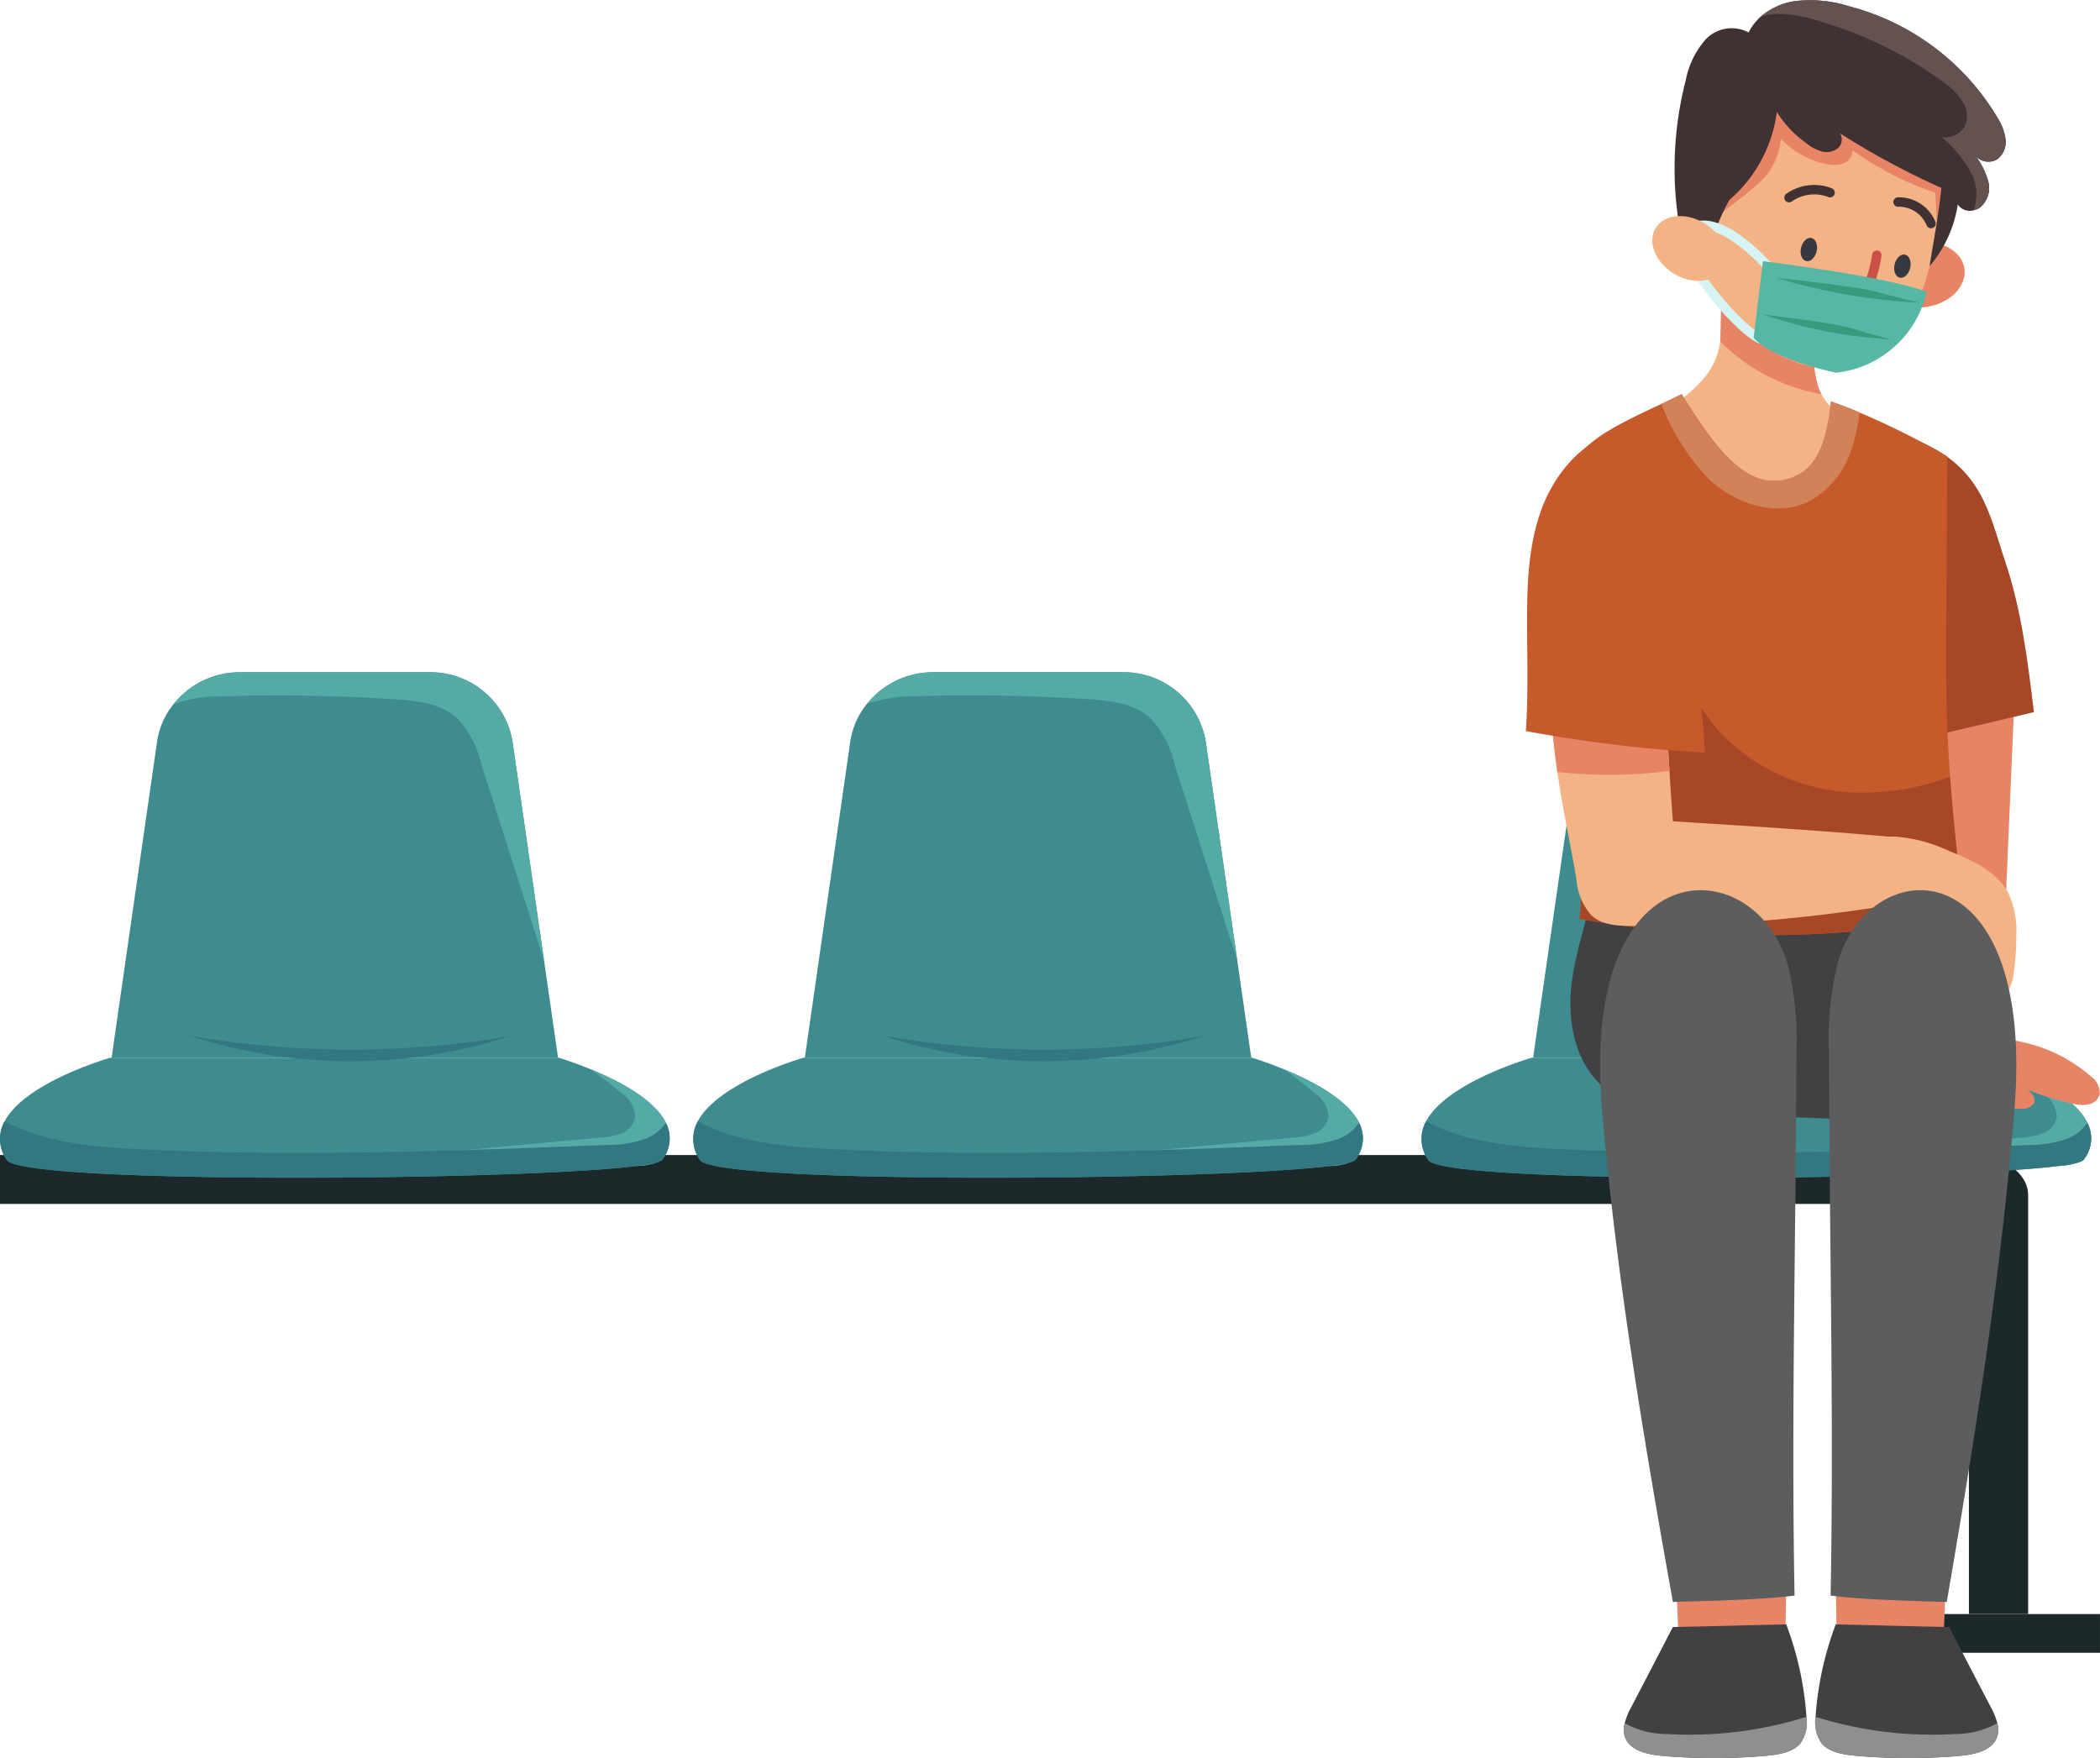 <svg id="Group_4699" data-name="Group 4699" xmlns="http://www.w3.org/2000/svg" xmlns:xlink="http://www.w3.org/1999/xlink" width="222.662" height="186.419" viewBox="0 0 222.662 186.419">
  <defs>
    <clipPath id="clip-path">
      <rect id="Rectangle_1537" data-name="Rectangle 1537" width="222.662" height="186.419" fill="none"/>
    </clipPath>
  </defs>
  <g id="Group_4698" data-name="Group 4698" clip-path="url(#clip-path)">
    <path id="Path_11355" data-name="Path 11355" d="M287.729,145.888v44.421h-6.28V148.534c0-.943-1.087-1.712-2.419-1.712H72.685v-5.188H281.717c3.323,0,6.011,1.9,6.011,4.254" transform="translate(-72.685 -19.16)" fill="#1d282b"/>
    <rect id="Rectangle_1536" data-name="Rectangle 1536" width="19.672" height="4.107" transform="translate(202.989 171.149)" fill="#1d282b"/>
    <path id="Path_11356" data-name="Path 11356" d="M235.32,123.309H187.985L192.8,89.819a8.232,8.232,0,0,1,1.747-4,8.963,8.963,0,0,1,7.082-3.39h20.044a8.807,8.807,0,0,1,8.829,7.393l3.338,23.183Z" transform="translate(-25.43 -11.151)" fill="#3e8c8f"/>
    <path id="Path_11357" data-name="Path 11357" d="M244.477,140.556a6.052,6.052,0,0,1-2.611.623c-12.5,1.582-65.2,1.954-66.843-.623a3.847,3.847,0,0,1-.233-4.116c2.214-4.168,11.2-6.736,11.2-6.736h47.542s1.461.424,3.364,1.211c2.88,1.167,6.762,3.156,8.007,5.681a3.619,3.619,0,0,1-.424,3.96" transform="translate(-23.579 -17.546)" fill="#3e8c8f"/>
    <path id="Path_11358" data-name="Path 11358" d="M250.19,140.746a6.052,6.052,0,0,1-2.611.623q-15.513-.246-31.044-.5,13.567-1.258,27.126-2.508a7.149,7.149,0,0,0,2.317-.484,2.3,2.3,0,0,0,1.4-1.764,3.275,3.275,0,0,0-1.461-2.456,35.108,35.108,0,0,0-3.312-2.551c2.88,1.167,6.762,3.156,8.007,5.681a3.619,3.619,0,0,1-.424,3.96" transform="translate(-29.292 -17.735)" fill="#54aba6"/>
    <path id="Path_11359" data-name="Path 11359" d="M244.477,141.61c-1.479,2.075-67.6,2.9-69.454,0a3.847,3.847,0,0,1-.233-4.116c4.073,2.214,9.114,2.7,13.861,2.94,16.594.847,33.231.233,49.834-.415a12.659,12.659,0,0,0,4.272-.666,4.782,4.782,0,0,0,2.145-1.695,3.606,3.606,0,0,1-.424,3.952" transform="translate(-23.579 -18.6)" fill="#337780"/>
    <path id="Path_11360" data-name="Path 11360" d="M197.535,127a55.018,55.018,0,0,0,33.975.043A99.826,99.826,0,0,1,197.535,127" transform="translate(-26.722 -17.181)" fill="#337780"/>
    <path id="Path_11361" data-name="Path 11361" d="M234.859,113q-3.334-10.442-6.667-20.892a10.568,10.568,0,0,0-2.551-4.817c-1.729-1.574-4.272-1.851-6.615-2-5.975-.38-11.976-.493-17.969-.32a16.2,16.2,0,0,0-5.275.761c-.069.035-.13.052-.208.1a8.963,8.963,0,0,1,7.082-3.39H222.7a8.807,8.807,0,0,1,8.829,7.393Z" transform="translate(-26.457 -11.153)" fill="#54aba6"/>
    <path id="Path_11362" data-name="Path 11362" d="M146.02,123.309H98.685L103.5,89.819a8.232,8.232,0,0,1,1.747-4,8.963,8.963,0,0,1,7.082-3.39h20.044a8.807,8.807,0,0,1,8.829,7.393l3.338,23.183Z" transform="translate(-13.35 -11.151)" fill="#3e8c8f"/>
    <path id="Path_11363" data-name="Path 11363" d="M155.177,140.556a6.052,6.052,0,0,1-2.611.623c-12.5,1.582-65.2,1.954-66.843-.623a3.847,3.847,0,0,1-.233-4.116c2.214-4.168,11.2-6.736,11.2-6.736h47.542s1.461.424,3.364,1.211c2.88,1.167,6.762,3.156,8.007,5.681a3.619,3.619,0,0,1-.424,3.96" transform="translate(-11.499 -17.546)" fill="#3e8c8f"/>
    <path id="Path_11364" data-name="Path 11364" d="M160.89,140.746a6.052,6.052,0,0,1-2.611.623q-15.513-.246-31.044-.5,13.568-1.258,27.126-2.508a7.149,7.149,0,0,0,2.317-.484,2.3,2.3,0,0,0,1.4-1.764,3.275,3.275,0,0,0-1.461-2.456,35.1,35.1,0,0,0-3.312-2.551c2.88,1.167,6.762,3.156,8.007,5.681a3.619,3.619,0,0,1-.424,3.96" transform="translate(-17.212 -17.735)" fill="#54aba6"/>
    <path id="Path_11365" data-name="Path 11365" d="M155.177,141.61c-1.479,2.075-67.6,2.9-69.454,0a3.847,3.847,0,0,1-.233-4.116c4.073,2.214,9.114,2.7,13.861,2.94,16.594.847,33.231.233,49.834-.415a12.659,12.659,0,0,0,4.272-.666,4.782,4.782,0,0,0,2.145-1.695,3.606,3.606,0,0,1-.424,3.952" transform="translate(-11.499 -18.6)" fill="#337780"/>
    <path id="Path_11366" data-name="Path 11366" d="M108.235,127a55.018,55.018,0,0,0,33.975.043A99.826,99.826,0,0,1,108.235,127" transform="translate(-14.642 -17.181)" fill="#337780"/>
    <path id="Path_11367" data-name="Path 11367" d="M145.559,113q-3.334-10.442-6.667-20.892a10.568,10.568,0,0,0-2.551-4.817c-1.729-1.574-4.272-1.851-6.615-2-5.975-.38-11.976-.493-17.969-.32a16.2,16.2,0,0,0-5.275.761c-.069.035-.13.052-.208.1a8.963,8.963,0,0,1,7.082-3.39H133.4a8.807,8.807,0,0,1,8.829,7.393Z" transform="translate(-14.377 -11.153)" fill="#54aba6"/>
    <path id="Path_11368" data-name="Path 11368" d="M61.02,123.309H13.685L18.5,89.819a8.232,8.232,0,0,1,1.747-4,8.963,8.963,0,0,1,7.082-3.39H47.375A8.807,8.807,0,0,1,56.2,89.827l3.338,23.183Z" transform="translate(-1.851 -11.151)" fill="#3e8c8f"/>
    <path id="Path_11369" data-name="Path 11369" d="M70.177,140.556a6.052,6.052,0,0,1-2.611.623c-12.5,1.582-65.2,1.954-66.843-.623a3.847,3.847,0,0,1-.233-4.116c2.214-4.168,11.2-6.736,11.2-6.736H59.229s1.461.424,3.364,1.211c2.88,1.167,6.762,3.156,8.007,5.681a3.619,3.619,0,0,1-.424,3.96" transform="translate(0 -17.546)" fill="#3e8c8f"/>
    <path id="Path_11370" data-name="Path 11370" d="M75.89,140.746a6.052,6.052,0,0,1-2.611.623q-15.513-.246-31.044-.5,13.567-1.258,27.126-2.508a7.149,7.149,0,0,0,2.317-.484,2.3,2.3,0,0,0,1.4-1.764,3.275,3.275,0,0,0-1.461-2.456,35.1,35.1,0,0,0-3.312-2.551c2.88,1.167,6.762,3.156,8.007,5.681a3.619,3.619,0,0,1-.424,3.96" transform="translate(-5.713 -17.735)" fill="#54aba6"/>
    <path id="Path_11371" data-name="Path 11371" d="M70.177,141.61c-1.479,2.075-67.6,2.9-69.454,0a3.847,3.847,0,0,1-.233-4.116c4.073,2.214,9.114,2.7,13.861,2.94,16.594.847,33.231.233,49.834-.415a12.659,12.659,0,0,0,4.272-.666,4.782,4.782,0,0,0,2.145-1.695,3.606,3.606,0,0,1-.424,3.952" transform="translate(0 -18.6)" fill="#337780"/>
    <path id="Path_11372" data-name="Path 11372" d="M23.235,127a55.018,55.018,0,0,0,33.975.043A99.826,99.826,0,0,1,23.235,127" transform="translate(-3.143 -17.181)" fill="#337780"/>
    <path id="Path_11373" data-name="Path 11373" d="M60.559,113q-3.333-10.442-6.667-20.892A10.568,10.568,0,0,0,51.341,87.3c-1.729-1.574-4.272-1.851-6.615-2-5.975-.38-11.976-.493-17.969-.32a16.2,16.2,0,0,0-5.275.761c-.069.035-.13.052-.208.1a8.963,8.963,0,0,1,7.082-3.39H48.4a8.807,8.807,0,0,1,8.829,7.393Z" transform="translate(-2.878 -11.153)" fill="#54aba6"/>
    <path id="Path_11374" data-name="Path 11374" d="M234.6,82.744q5.409.221,10.818.432-.895,20.546-1.781,41.1l-7.316.441c-.216-13.524-.432-27.031-1.721-41.974" transform="translate(-31.736 -11.193)" fill="#e88466"/>
    <path id="Path_11375" data-name="Path 11375" d="M246.582,132.49c.761.208,1.5,1.046,1.081,1.712a1.592,1.592,0,0,1-1.453.484,45.618,45.618,0,0,1-7.661-.813,1.469,1.469,0,0,1-1.539-1.911,18,18,0,0,1,1.358-5.379,47.713,47.713,0,0,1,8.154,1.046,16.316,16.316,0,0,1,7.272,3.666,2.119,2.119,0,0,1,.891,1.885,1.52,1.52,0,0,1-1.133,1.038,3.7,3.7,0,0,1-1.6-.026,31.213,31.213,0,0,1-5.37-1.7" transform="translate(-32.058 -17.124)" fill="#e88466"/>
    <path id="Path_11376" data-name="Path 11376" d="M228.825,61.326c1.678-2.4,3.113-4.315,5.526-7.272,6.814,2.9,7.488,7.661,9.218,12.807s2.387,10.576,3.044,15.963q-7.134,1.686-14.277,3.364c-2.205-6.226-3.346-12.832-3.511-24.861" transform="translate(-30.955 -7.312)" fill="#a64728"/>
    <path id="Path_11377" data-name="Path 11377" d="M224.891,48.963c-3.442,14-11.293,14.8-20.676-.839,3.018-2.136,4.929-3.831,5.586-6.338.086-.346.164-.683.216-1.029a18.857,18.857,0,0,0,.112-4.324c-.052-.882-.121-1.781-.19-2.707,3.537-.1,7.073-.216,10.61-.156a9.267,9.267,0,0,1,.1,1.09,29.848,29.848,0,0,1-.484,5.015,12,12,0,0,0,.311,6.07,6.124,6.124,0,0,0,.277.6c.882,1.617,2.568,2.845,4.142,2.62" transform="translate(-27.626 -4.539)" fill="#f3b384"/>
    <path id="Path_11378" data-name="Path 11378" d="M210.935,40.76a20.033,20.033,0,0,0,10.723,5.586,5.307,5.307,0,0,1-.277-.6,12.089,12.089,0,0,1-.311-6.07,29.848,29.848,0,0,0,.484-5.015,9.533,9.533,0,0,0-3.779-1.012,8.266,8.266,0,0,0-6.736,2.776" transform="translate(-28.535 -4.551)" fill="#e88466"/>
    <path id="Path_11379" data-name="Path 11379" d="M234.391,29.742c2.514-.368,4.776.861,5.052,2.746s-1.537,3.712-4.051,4.081-4.776-.861-5.052-2.746,1.537-3.712,4.051-4.081" transform="translate(-31.156 -4.015)" fill="#e88466"/>
    <path id="Path_11380" data-name="Path 11380" d="M222.2,39.532c-7.6.078-15.444-8.613-15.461-18.358S212.883,3.49,220.484,3.4a11.244,11.244,0,0,1,6.278,1.885c4.3,2.767,9.054,4.8,7.5,14.891-1.92,12.452-4.453,19.266-12.063,19.352" transform="translate(-27.967 -0.46)" fill="#f3b384"/>
    <path id="Path_11381" data-name="Path 11381" d="M209.944,24.386c1.349-1.384,3.009-2.4,4.427-3.71a6.962,6.962,0,0,0,2.6-4.92,9.176,9.176,0,0,0,4.635,2.646,3.389,3.389,0,0,0,1.9,0,1.486,1.486,0,0,0,1.064-1.418,34.259,34.259,0,0,0,8.777,4.505c.078,1.427.164,2.845.242,4.272A18.163,18.163,0,0,0,235.22,21.9a5.915,5.915,0,0,0-.311-4.1,8.861,8.861,0,0,0-3.26-3.078A56.806,56.806,0,0,0,221.1,8.743a10.319,10.319,0,0,0-6.33-.8,8.473,8.473,0,0,0-5.37,5.283,25.242,25.242,0,0,0-1.314,7.679" transform="translate(-28.149 -1.044)" fill="#e88466"/>
    <path id="Path_11382" data-name="Path 11382" d="M232.305,32.253c.157-.674.655-1.135,1.11-1.028s.7.739.54,1.414-.655,1.135-1.11,1.028-.7-.739-.54-1.414" transform="translate(-31.419 -4.222)" fill="#363a40"/>
    <path id="Path_11383" data-name="Path 11383" d="M220.833,30.213c.157-.674.655-1.135,1.11-1.027s.7.738.54,1.413-.655,1.135-1.11,1.029-.7-.739-.54-1.415" transform="translate(-29.867 -3.946)" fill="#363a40"/>
    <path id="Path_11384" data-name="Path 11384" d="M223.715,23.575a4.651,4.651,0,0,0-4.35.527" transform="translate(-29.675 -3.147)" fill="none" stroke="#403232" stroke-linecap="round" stroke-width="1"/>
    <path id="Path_11385" data-name="Path 11385" d="M236.228,27.056a3.681,3.681,0,0,0-3.493-2.283" transform="translate(-31.484 -3.351)" fill="none" stroke="#403232" stroke-linecap="round" stroke-width="1"/>
    <path id="Path_11386" data-name="Path 11386" d="M229.945,31.294a13.908,13.908,0,0,1-1.15,3.891" transform="translate(-30.951 -4.233)" fill="none" stroke="#c95147" stroke-linecap="round" stroke-width="1"/>
    <path id="Path_11387" data-name="Path 11387" d="M240.425,14.783a2.283,2.283,0,0,1-.9,2.119,1.847,1.847,0,0,1-2.248-.32,7.913,7.913,0,0,1,1.332,2.724,2.688,2.688,0,0,1-.934,2.733,1.785,1.785,0,0,1-.64.259,1.524,1.524,0,0,1-1.678-.614,13.112,13.112,0,0,1-2.983,6.537c.38-2.542.917-5.119,1.245-8.293a82.979,82.979,0,0,1-10.74-5.785,1.245,1.245,0,0,1-.294,1.626,1.969,1.969,0,0,1-1.729.268,4.74,4.74,0,0,1-1.582-.873,11.638,11.638,0,0,1-3.1-3.286,14.776,14.776,0,0,1-5.024,9.313,20.694,20.694,0,0,0-2.317,6.364,26.2,26.2,0,0,0-2.715-2.058,37.512,37.512,0,0,1,.4-17,9.156,9.156,0,0,1,2.093-4.3,3.8,3.8,0,0,1,4.566-.752A5.658,5.658,0,0,1,214.5,1.734a7.227,7.227,0,0,1,3.39-1.582,13.541,13.541,0,0,1,5.9.51A25.916,25.916,0,0,1,239.6,12.552a5.383,5.383,0,0,1,.83,2.231" transform="translate(-27.777 -0.001)" fill="#403232"/>
    <path id="Path_11388" data-name="Path 11388" d="M241.862,14.781a2.283,2.283,0,0,1-.9,2.119,1.847,1.847,0,0,1-2.248-.32,7.913,7.913,0,0,1,1.332,2.724,2.688,2.688,0,0,1-.934,2.733,1.785,1.785,0,0,1-.64.259,4.951,4.951,0,0,0-.13-3.718,13.186,13.186,0,0,0-3.269-4.056,2.365,2.365,0,0,0,2.456-1.115,2.78,2.78,0,0,0-.19-2.586,6.977,6.977,0,0,0-1.833-1.937,41.492,41.492,0,0,0-12.832-6.459,17.377,17.377,0,0,0-4.228-.934,8.048,8.048,0,0,0-2.49.233,7.226,7.226,0,0,1,3.39-1.582,13.541,13.541,0,0,1,5.9.51,25.916,25.916,0,0,1,15.807,11.89,5.692,5.692,0,0,1,.813,2.24" transform="translate(-29.214 0)" fill="#635250"/>
    <path id="Path_11389" data-name="Path 11389" d="M215.719,32.326s-5-5.943-8.276-4.474S212.2,38.763,214.7,39.718" transform="translate(-27.958 -3.736)" fill="none" stroke="#d7f4f4" stroke-width="1"/>
    <path id="Path_11390" data-name="Path 11390" d="M202.953,27.766c.9-1.472,3.215-1.7,5.176-.5s2.823,3.359,1.926,4.83-3.215,1.7-5.176.5-2.823-3.359-1.926-4.83" transform="translate(-27.407 -3.584)" fill="#f3b384"/>
    <path id="Path_11391" data-name="Path 11391" d="M195.5,105.07c-.32,4.393-2.11,8.578-2.75,12.936s.225,9.382,4,12c2.707,1.876,6.287,2.11,9.65,2.257q9.962.454,19.941.778c2.049.069,4.22.1,6.018-.813,3.5-1.781,4.09-6.226,3.874-9.953a55.709,55.709,0,0,0-1.479-9.979,7.4,7.4,0,0,0-2.222-4.3c-1.34-1.064-3.217-1.254-4.964-1.392A320.981,320.981,0,0,0,195.5,105.07" transform="translate(-26.049 -14.211)" fill="#414143"/>
    <path id="Path_11392" data-name="Path 11392" d="M234.284,103.7a112.776,112.776,0,0,1-40.114.389c-.225-.026-.45-.069-.683-.1,1.15-12.046-.8-29.132-1.15-39.673-.147-4.3-.026-7.506.683-8.863,1.28-2.447,5.318-4.28,9.157-6.088.726-.337,1.444-.683,2.136-1.029,3.2,5.119,6.537,10.039,10.878,9.088,2.957-.649,4.427-2.949,4.964-8.31.882.294,1.928.7,3.044,1.176a81.106,81.106,0,0,1,9.27,4.644c0,18.047-.4,24.152.311,33.975.277,3.762.709,8.076,1.392,13.827.035.3.069.64.112.968" transform="translate(-26.011 -6.539)" fill="#c65a2b"/>
    <path id="Path_11393" data-name="Path 11393" d="M224.736,50.28a19.926,19.926,0,0,1-.8,3.692,9.628,9.628,0,0,1-4.462,5.681c-3.519,1.8-7.99.329-10.826-2.413a23.861,23.861,0,0,1-4.938-7.878c.726-.337,1.444-.683,2.136-1.029,3.2,5.119,6.537,10.039,10.878,9.088,2.957-.649,4.427-2.949,4.964-8.31.873.285,1.928.692,3.044,1.167" transform="translate(-27.558 -6.539)" fill="#d18258"/>
    <path id="Path_11394" data-name="Path 11394" d="M234.293,105.4a112.777,112.777,0,0,1-40.114.389c-.225-.026-.45-.069-.683-.1,1.15-12.046-.8-29.132-1.15-39.673.009-.009.026-.017.035-.026l7.4-5.119c1.107,4.462,1.695,9.045,2.888,13.481s3.044,8.837,6.278,12.106a20.7,20.7,0,0,0,14.156,5.82,26.286,26.286,0,0,0,9.676-1.678c.277,3.762.709,8.076,1.392,13.827.043.311.078.649.121.977" transform="translate(-26.02 -8.234)" fill="#a64728"/>
    <path id="Path_11395" data-name="Path 11395" d="M226.915,104.956a5.469,5.469,0,0,1,4.912-2.352,16.168,16.168,0,0,1,5.482,1.487c2.456.994,5.111,2.153,6.338,4.505a9.388,9.388,0,0,1,.839,4.393,28.919,28.919,0,0,1-.294,4.237c-.13.873-.432,1.911-1.28,2.153a1.914,1.914,0,0,1-1.989-1.081,23.24,23.24,0,0,0-1.107-2.17c-1.012-1.366-2.9-1.634-4.514-2.162-3.243-1.055-5.949-3.64-8.388-9.01" transform="translate(-30.697 -13.88)" fill="#f3b384"/>
    <path id="Path_11396" data-name="Path 11396" d="M226.724,99.911c-.086,2.188-.164,4.367-.182,7.143-.545.1-1.107.182-1.652.259a168.205,168.205,0,0,1-26.115,2.015c-1.531,0-3.208-.078-4.341-1.107a6.481,6.481,0,0,1-1.608-3.848c-.683-4.064-1.418-7.177-2.023-11.38-.4-2.828-.744-6.165-.968-10.619,3.052.346,8.907.7,12.357,1.167.156,3.1.311,6.2.5,9.365q.156,2.633.363,5.327c7.7.484,15.418.951,23.3,1.66a2.616,2.616,0,0,1,.372.017" transform="translate(-25.68 -11.143)" fill="#f3b384"/>
    <path id="Path_11397" data-name="Path 11397" d="M202.7,92.888a50.5,50.5,0,0,1-11.371.164c-.182-.017-.346-.035-.527-.069-.4-2.828-.744-6.165-.968-10.619,3.052.346,8.907.7,12.357,1.167.164,3.1.32,6.2.51,9.356" transform="translate(-25.68 -11.142)" fill="#e88466"/>
    <path id="Path_11398" data-name="Path 11398" d="M197.126,52.774c-3.857.994-6.788,4.324-8.241,8.033s-1.652,7.783-1.66,11.76.156,8.007-.13,12.089a146.976,146.976,0,0,0,18.981,2.283,86.007,86.007,0,0,0-8.95-34.165" transform="translate(-25.31 -7.139)" fill="#c65a2b"/>
    <path id="Path_11399" data-name="Path 11399" d="M217.253,191.624c-.061,2.975-.121,5.949-.147,9.071a33.789,33.789,0,0,1-11.259.225c-.13-2.707-.251-5.4-.3-8.111,3.658-.329,7.3-.674,11.708-1.185" transform="translate(-27.806 -25.922)" fill="#e88466"/>
    <path id="Path_11400" data-name="Path 11400" d="M217.809,211.826c-.813.943-2.3,1.176-3.64,1.3a63.631,63.631,0,0,1-10.74.026c-1.582-.121-3.416-.476-4.081-1.738a2.387,2.387,0,0,1-.147-1.747,7.5,7.5,0,0,1,.718-1.755q2.205-4.216,4.384-8.44c4.03-.086,8.033-.19,12.028-.285a34.218,34.218,0,0,1,2.136,9.754V209a3.853,3.853,0,0,1-.657,2.828" transform="translate(-26.934 -26.945)" fill="#414143"/>
    <path id="Path_11401" data-name="Path 11401" d="M217.809,213.36c-.813.943-2.3,1.176-3.64,1.3a63.636,63.636,0,0,1-10.74.026c-1.582-.121-3.416-.476-4.081-1.738a2.387,2.387,0,0,1-.147-1.747,9.268,9.268,0,0,0,4.5,1.15,41.552,41.552,0,0,0,14.778-1.825,3.91,3.91,0,0,1-.666,2.836" transform="translate(-26.934 -28.479)" fill="#8f8f8f"/>
    <path id="Path_11402" data-name="Path 11402" d="M225.045,191.624c.061,2.975.121,5.949.147,9.071a33.789,33.789,0,0,0,11.259.225c.13-2.707.251-5.4.3-8.111-3.658-.329-7.307-.674-11.708-1.185" transform="translate(-30.444 -25.922)" fill="#e88466"/>
    <path id="Path_11403" data-name="Path 11403" d="M223.28,211.826c.813.943,2.3,1.176,3.64,1.3a63.631,63.631,0,0,0,10.74.026c1.582-.121,3.416-.476,4.081-1.738a2.387,2.387,0,0,0,.147-1.747,7.5,7.5,0,0,0-.718-1.755q-2.205-4.216-4.384-8.44c-4.03-.086-8.033-.19-12.028-.285a34.217,34.217,0,0,0-2.136,9.754V209a3.893,3.893,0,0,0,.657,2.828" transform="translate(-30.114 -26.945)" fill="#414143"/>
    <path id="Path_11404" data-name="Path 11404" d="M223.279,213.36c.813.943,2.3,1.176,3.64,1.3a63.636,63.636,0,0,0,10.74.026c1.582-.121,3.416-.476,4.081-1.738a2.387,2.387,0,0,0,.147-1.747,9.268,9.268,0,0,1-4.5,1.15,41.552,41.552,0,0,1-14.778-1.825,3.951,3.951,0,0,0,.666,2.836" transform="translate(-30.113 -28.479)" fill="#8f8f8f"/>
    <path id="Path_11405" data-name="Path 11405" d="M224.265,126.571a35.119,35.119,0,0,1,.9-9.633c3.364-11.95,21.056-12.538,18.756,15.591-1.453,17.753-4.289,35.324-7.169,52.108-3.364-.112-9.01-.225-12.314-.683.355-19.128-.138-38.186-.173-57.383" transform="translate(-30.338 -14.767)" fill="#5c5d5e"/>
    <path id="Path_11406" data-name="Path 11406" d="M217.009,126.571a33.538,33.538,0,0,0-.943-9.633c-3.528-11.95-22.059-12.538-19.655,15.591,1.522,17.753,4.5,35.324,7.506,52.108,3.528-.112,9.443-.225,12.9-.683-.363-19.128.156-38.186.19-57.383" transform="translate(-26.541 -14.767)" fill="#5c5d5e"/>
    <path id="Path_11407" data-name="Path 11407" d="M216.015,32.029s13.3,1.635,17.352,3.256a11.059,11.059,0,0,1-9.58,8.569s-6.714-1.334-8.762-3.709Z" transform="translate(-29.088 -4.333)" fill="#55b7a4"/>
    <path id="Path_11408" data-name="Path 11408" d="M217.813,34.068s8.5.885,10.646,1.493,4.535,1.146,4.535,1.146a63.106,63.106,0,0,1-15.182-2.638" transform="translate(-29.465 -4.609)" fill="#389b7e"/>
    <path id="Path_11409" data-name="Path 11409" d="M216.17,38.56s7.591.885,9.505,1.493,4.049,1.146,4.049,1.146A50.8,50.8,0,0,1,216.17,38.56" transform="translate(-29.243 -5.216)" fill="#389b7e"/>
  </g>
</svg>
